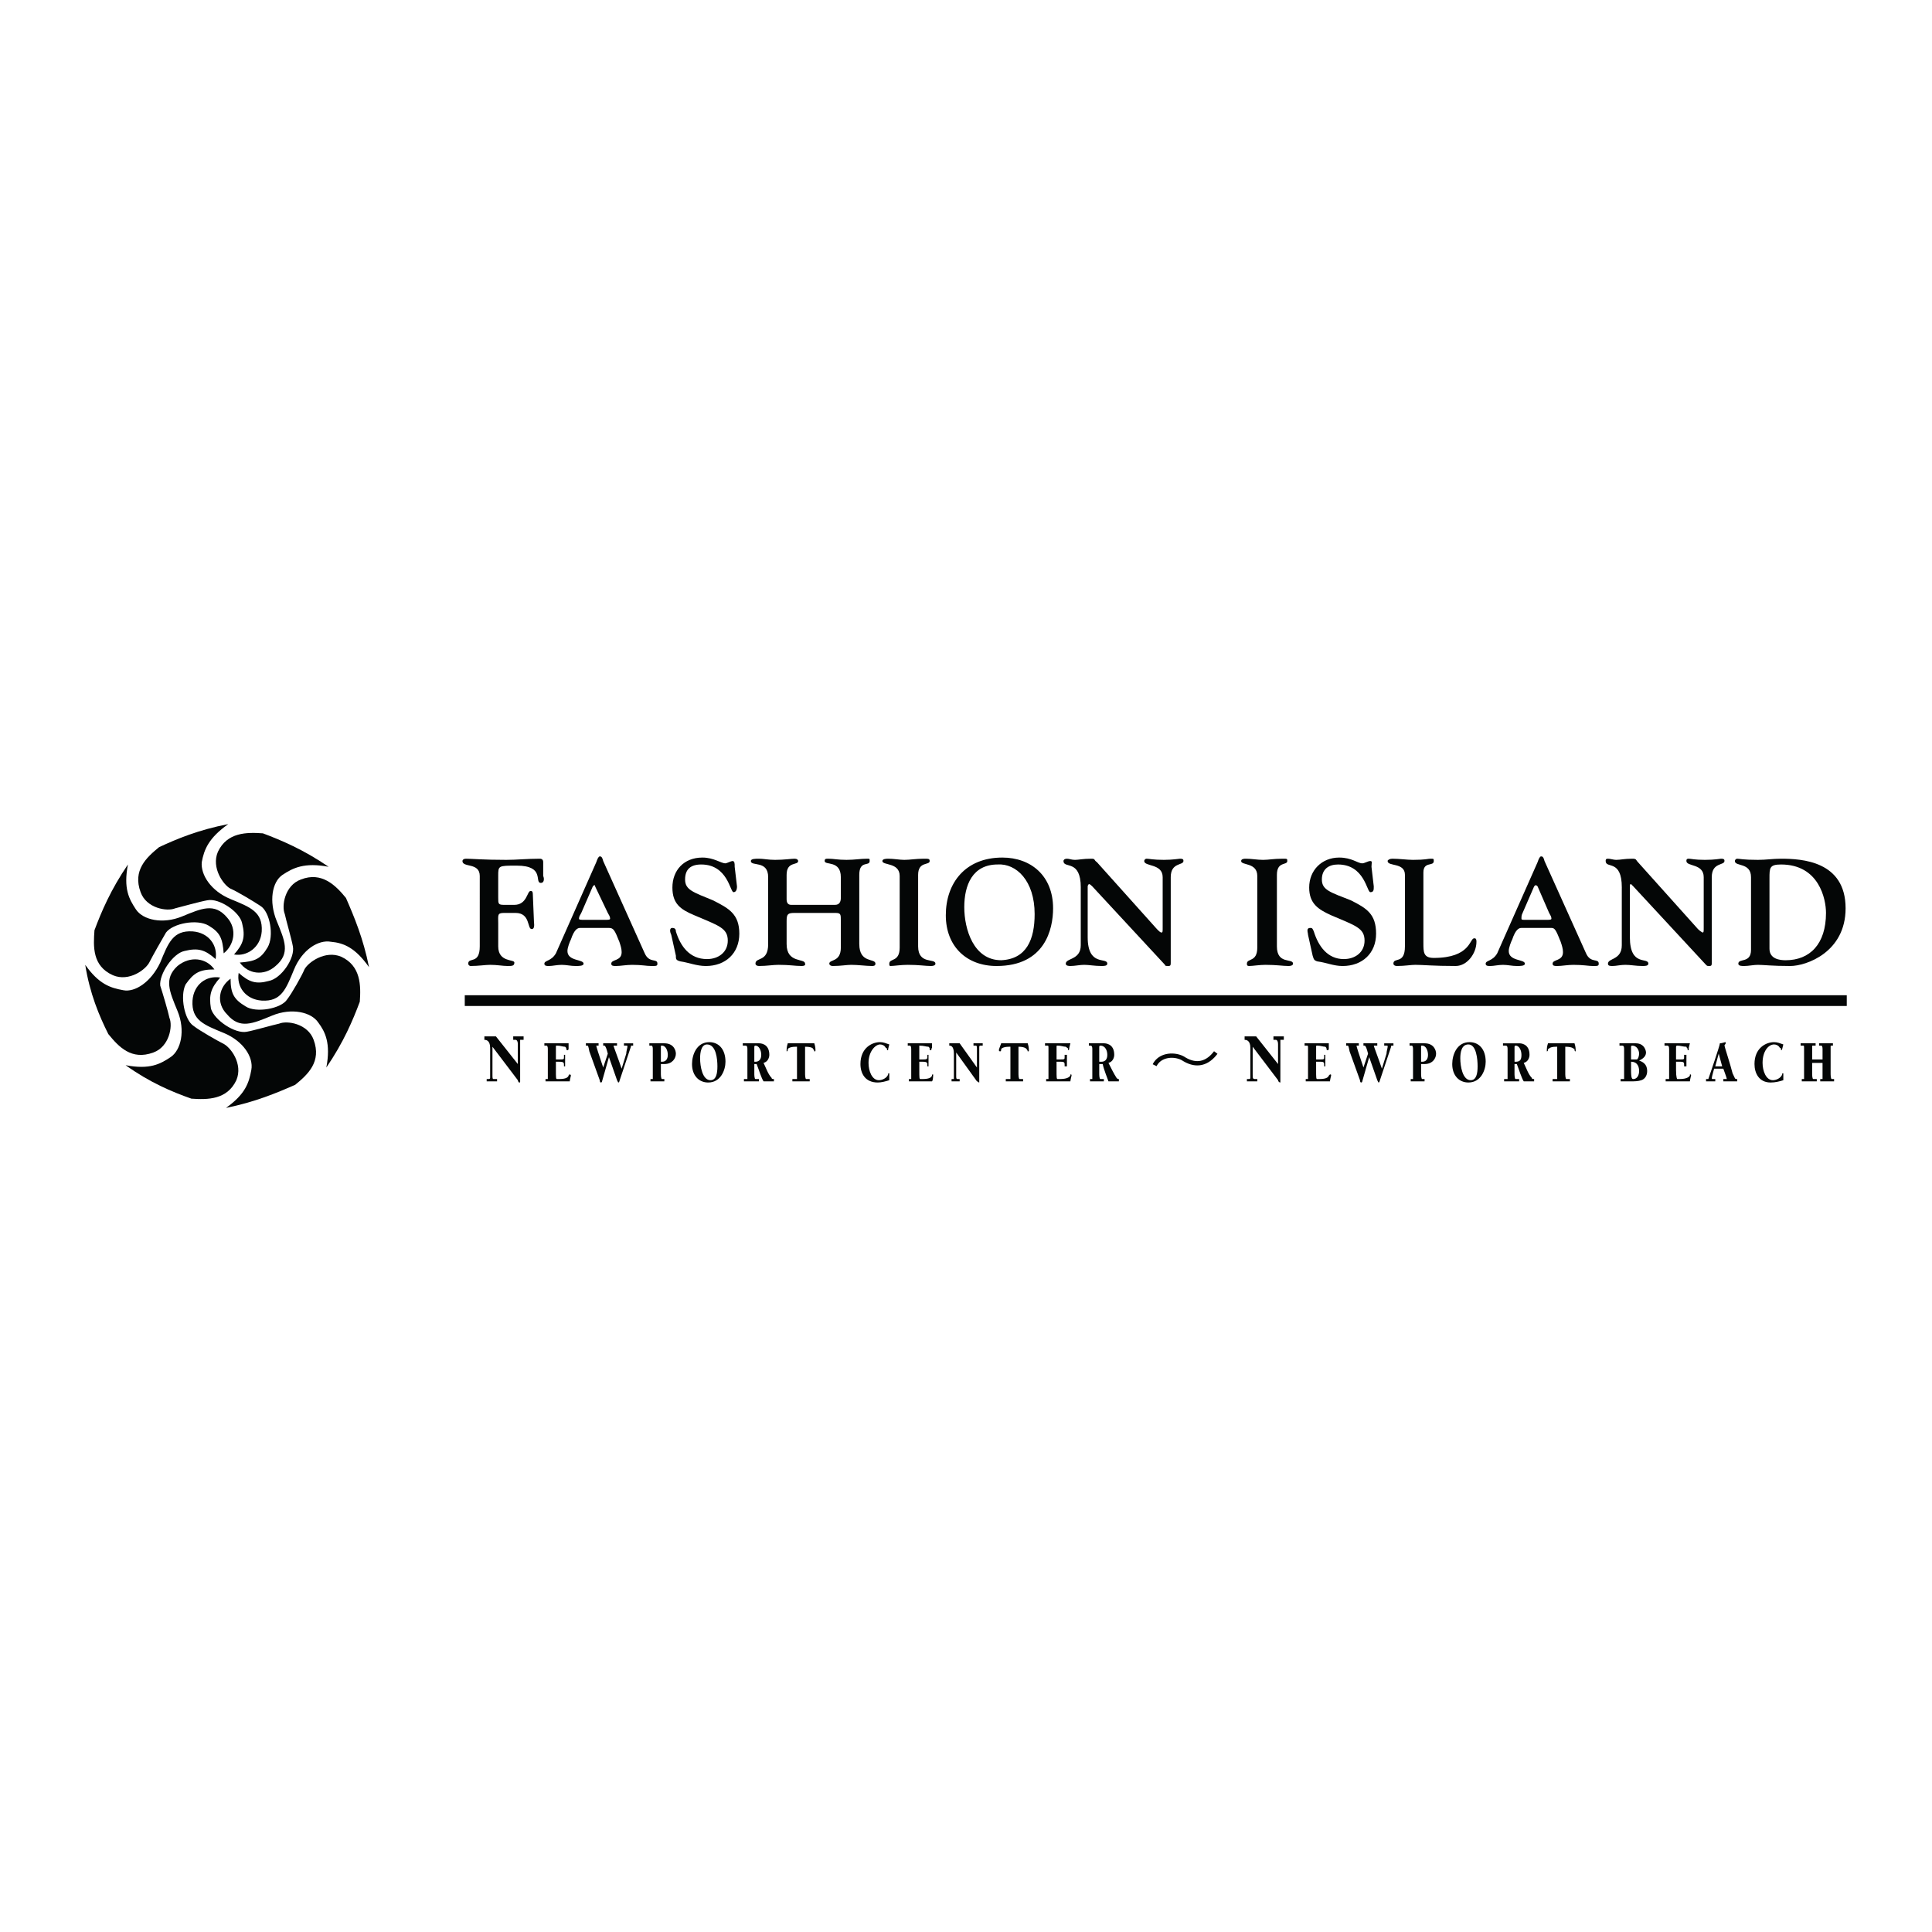 <?xml version="1.0" encoding="utf-8"?>
<!-- Generator: Adobe Illustrator 13.0.0, SVG Export Plug-In . SVG Version: 6.00 Build 14948)  -->
<!DOCTYPE svg PUBLIC "-//W3C//DTD SVG 1.0//EN" "http://www.w3.org/TR/2001/REC-SVG-20010904/DTD/svg10.dtd">
<svg version="1.0" id="Layer_1" xmlns="http://www.w3.org/2000/svg" xmlns:xlink="http://www.w3.org/1999/xlink" x="0px" y="0px"
	 width="192.756px" height="192.756px" viewBox="0 0 192.756 192.756" enable-background="new 0 0 192.756 192.756"
	 xml:space="preserve">
<g>
	<polygon fill-rule="evenodd" clip-rule="evenodd" fill="#FFFFFF" points="0,0 192.756,0 192.756,192.756 0,192.756 0,0 	"/>
	<path fill-rule="evenodd" clip-rule="evenodd" fill="#040606" d="M32.789,86.48c-2.532-1.727-4.719-2.647-6.56-3.338
		c-1.611-0.115-3.568-0.115-4.489,1.842c-0.69,1.611,0.576,3.337,1.266,3.683c0.575,0.23,2.302,1.266,2.993,1.727
		c0.92,0.575,1.381,2.992,0.69,4.144c-0.69,1.151-1.266,1.381-2.763,1.496c0.806,1.151,2.417,1.381,3.568,0.345
		c1.496-1.266,0.92-2.532,0.115-4.489s-0.46-3.913,0.576-4.604C29.221,86.595,30.372,86.02,32.789,86.48L32.789,86.48z"/>
	<path fill-rule="evenodd" clip-rule="evenodd" fill="#040606" d="M22.775,82.221c-2.992,0.576-5.179,1.496-6.905,2.302
		c-1.266,1.036-2.647,2.302-1.842,4.489c0.576,1.611,2.647,1.957,3.453,1.611c0.46-0.115,2.532-0.69,3.223-0.805
		c1.151-0.23,3.222,1.15,3.453,2.301c0.345,1.381,0.115,2.072-0.806,3.108c1.266,0.23,2.647-0.69,2.762-2.302
		c0.115-1.957-1.151-2.417-3.107-3.222c-1.957-0.806-2.993-2.417-2.877-3.683C20.359,84.753,20.819,83.603,22.775,82.221
		L22.775,82.221z"/>
	<path fill-rule="evenodd" clip-rule="evenodd" fill="#040606" d="M12.763,86.25c-1.727,2.532-2.647,4.719-3.338,6.561
		c-0.115,1.611-0.23,3.568,1.842,4.489c1.611,0.689,3.337-0.576,3.683-1.381c0.23-0.46,1.266-2.302,1.611-2.877
		c0.69-0.921,3.107-1.381,4.259-0.69c1.151,0.69,1.381,1.266,1.496,2.762c1.036-0.806,1.381-2.417,0.345-3.568
		c-1.266-1.496-2.532-0.921-4.489-0.115s-3.913,0.345-4.604-0.69C12.877,89.703,12.302,88.667,12.763,86.25L12.763,86.25z"/>
	<path fill-rule="evenodd" clip-rule="evenodd" fill="#040606" d="M8.504,96.263c0.46,2.878,1.381,5.063,2.302,6.905
		c1.036,1.266,2.302,2.648,4.489,1.842c1.611-0.576,1.957-2.646,1.611-3.453c-0.115-0.574-0.69-2.531-0.92-3.223
		c-0.115-1.15,1.266-3.222,2.417-3.452c1.381-0.345,2.072-0.115,3.108,0.806c0.23-1.381-0.69-2.647-2.302-2.763
		c-1.957-0.115-2.417,1.151-3.222,3.108c-0.921,1.956-2.532,2.993-3.683,2.762C11.036,98.564,9.885,98.219,8.504,96.263
		L8.504,96.263z"/>
	<path fill-rule="evenodd" clip-rule="evenodd" fill="#040606" d="M12.532,106.275c2.417,1.727,4.604,2.648,6.561,3.338
		c1.611,0.115,3.568,0.115,4.488-1.842c0.69-1.611-0.575-3.338-1.381-3.682c-0.46-0.23-2.302-1.268-2.877-1.727
		c-0.921-0.576-1.381-2.992-0.806-4.145c0.806-1.15,1.381-1.496,2.877-1.496c-0.806-1.151-2.417-1.381-3.683-0.345
		c-1.381,1.267-0.806,2.532,0,4.489c0.806,1.955,0.345,3.912-0.69,4.604C15.985,106.16,14.949,106.736,12.532,106.275
		L12.532,106.275z"/>
	<path fill-rule="evenodd" clip-rule="evenodd" fill="#040606" d="M22.545,110.535c2.877-0.576,5.064-1.496,6.906-2.303
		c1.266-1.035,2.647-2.303,1.841-4.488c-0.575-1.611-2.647-1.957-3.453-1.611c-0.576,0.115-2.532,0.689-3.223,0.805
		c-1.151,0.23-3.223-1.15-3.568-2.301c-0.23-1.381,0-2.072,0.921-3.107c-1.381-0.23-2.647,0.689-2.763,2.301
		c-0.115,1.957,1.151,2.418,3.108,3.223c1.956,0.807,2.992,2.418,2.762,3.684S24.502,109.152,22.545,110.535L22.545,110.535z"/>
	<path fill-rule="evenodd" clip-rule="evenodd" fill="#040606" d="M32.559,106.506c1.727-2.531,2.647-4.719,3.338-6.561
		c0.115-1.611,0.115-3.567-1.842-4.488c-1.611-0.69-3.337,0.576-3.683,1.266c-0.23,0.576-1.267,2.417-1.727,2.992
		c-0.576,0.922-3.107,1.381-4.144,0.691c-1.151-0.691-1.496-1.266-1.496-2.762c-1.151,0.805-1.496,2.416-0.345,3.566
		c1.266,1.496,2.532,0.922,4.488,0.115c1.957-0.805,3.914-0.344,4.604,0.691C32.443,102.938,33.019,104.09,32.559,106.506
		L32.559,106.506z"/>
	<path fill-rule="evenodd" clip-rule="evenodd" fill="#040606" d="M36.817,96.493c-0.575-2.877-1.496-5.064-2.302-6.906
		c-1.036-1.266-2.417-2.647-4.489-1.842c-1.611,0.576-1.957,2.647-1.611,3.453c0.115,0.575,0.69,2.532,0.806,3.223
		c0.23,1.151-1.151,3.223-2.417,3.452c-1.266,0.346-1.956,0.115-2.992-0.805c-0.23,1.381,0.69,2.646,2.302,2.762
		c1.957,0.115,2.417-1.15,3.223-3.107s2.417-2.993,3.683-2.762C34.285,94.076,35.436,94.537,36.817,96.493L36.817,96.493z"/>
	<polygon fill="#040606" points="46.37,99.295 184.252,99.295 184.252,100.367 46.37,100.367 46.37,99.295 	"/>
	<path fill="#040606" d="M115.004,106.18c0.045-0.09,0.097-0.174,0.151-0.252h0.001c0.336-0.469,0.849-0.719,1.385-0.795
		c0.525-0.072,1.079,0.021,1.508,0.234v0.002c0.092,0.045,0.176,0.096,0.252,0.148c0.002,0.002,0.003,0.002,0.004,0.002
		c0.002,0.002,0.003,0.002,0.005,0.004c0.571,0.33,1.072,0.402,1.504,0.307c0.524-0.115,0.964-0.484,1.311-0.949l0.343,0.258
		c-0.403,0.537-0.924,0.969-1.561,1.109c-0.536,0.119-1.146,0.033-1.825-0.361l-0.014-0.01l-0.004-0.002
		c-0.064-0.045-0.134-0.088-0.204-0.123h-0.002c-0.356-0.178-0.818-0.256-1.258-0.195c-0.428,0.061-0.835,0.256-1.095,0.621l0,0
		c-0.043,0.061-0.083,0.125-0.117,0.193L115.004,106.18L115.004,106.18z"/>
	<path fill-rule="evenodd" clip-rule="evenodd" fill="#040606" d="M49.708,89.587c0,0.576,0,0.69,0.576,0.69h1.036
		c1.266,0,1.266-1.381,1.611-1.381c0.115,0,0.23,0,0.23,0.345l0.115,2.763c0,0.115,0.115,0.69-0.23,0.69
		c-0.46,0-0.115-1.611-1.611-1.611h-1.151c-0.691,0-0.576,0.23-0.576,1.036v2.302c0,1.611,1.611,1.266,1.611,1.611
		s-0.23,0.345-0.69,0.345c-0.46,0-1.036-0.115-1.727-0.115c-0.46,0-1.151,0.115-1.957,0.115c-0.115,0-0.23-0.115-0.23-0.23
		c0-0.69,1.151,0.115,1.151-1.726V87.4c0-1.381-1.727-0.806-1.727-1.496c0-0.115,0.115-0.23,0.345-0.23
		c0.575,0,1.727,0.115,4.028,0.115c1.036,0,2.072-0.115,3.338-0.115c0.23,0,0.345,0.115,0.345,0.345V87.4
		c0.115,0.23,0.115,0.69-0.23,0.69c-0.69,0,0.46-1.726-2.417-1.726c-1.841,0-1.841,0-1.841,1.036V89.587L49.708,89.587z"/>
	<path fill-rule="evenodd" clip-rule="evenodd" fill="#040606" d="M58.34,91.774c-0.346,0-0.576,0-0.576-0.115
		c0-0.23,0.115-0.345,0.23-0.576l1.151-2.647c0.115-0.115,0.115-0.115,0.115-0.115c0.115,0,0.115,0,0.115,0.115l1.266,2.647
		c0.115,0.23,0.23,0.345,0.23,0.576c0,0.115-0.23,0.115-0.576,0.115H58.34L58.34,91.774z M60.756,92.58
		c0.46,0,0.576,0.23,1.036,1.381c0.115,0.345,0.23,0.69,0.23,1.036c0,0.921-1.036,0.691-1.036,1.151c0,0.23,0.23,0.23,0.46,0.23
		c0.461,0,1.036-0.115,1.612-0.115c1.036,0,1.381,0.115,1.957,0.115c0.46,0,0.575,0,0.575-0.23c0-0.575-0.806,0-1.266-1.036
		l-4.143-9.208c-0.115-0.46-0.23-0.46-0.345-0.46c-0.115,0-0.23,0.23-0.345,0.576l-4.028,9.092c-0.46,0.806-1.151,0.69-1.151,1.036
		c0,0.23,0.23,0.23,0.46,0.23c0.345,0,0.806-0.115,1.266-0.115s0.921,0.115,1.381,0.115c0.345,0,0.806,0,0.806-0.23
		c0-0.46-1.611-0.23-1.611-1.266c0-0.345,0.23-0.921,0.345-1.151c0.345-1.036,0.69-1.151,0.921-1.151H60.756L60.756,92.58z"/>
	<path fill-rule="evenodd" clip-rule="evenodd" fill="#040606" d="M66.972,93.27c-0.115-0.23-0.23-0.69,0.115-0.69
		c0.23,0,0.345,0.115,0.345,0.345c0.46,1.497,1.381,2.763,3.107,2.763c1.151,0,2.072-0.691,2.072-1.842
		c0-1.266-0.921-1.496-3.338-2.532c-1.381-0.576-2.187-1.151-2.187-2.763c0-1.726,1.151-2.992,2.992-2.992
		c1.151,0,1.842,0.576,2.302,0.576c0.115,0,0.576-0.23,0.69-0.23c0.23,0,0.23,0.23,0.23,0.576l0.23,1.957
		c0,0.345-0.115,0.575-0.345,0.575c-0.345,0-0.575-2.762-3.223-2.762c-1.036,0-1.611,0.46-1.611,1.496
		c0,1.036,0.806,1.266,2.763,2.072c1.611,0.805,2.647,1.381,2.647,3.337s-1.381,3.223-3.338,3.223c-0.921,0-1.726-0.345-2.532-0.46
		c-0.46-0.115-0.46-0.23-0.46-0.575L66.972,93.27L66.972,93.27z"/>
	<path fill-rule="evenodd" clip-rule="evenodd" fill="#040606" d="M85.732,94.191c0,1.956,1.611,1.381,1.611,1.956
		c0,0.23-0.23,0.23-0.345,0.23c-0.576,0-1.381-0.115-2.072-0.115c-0.46,0-1.036,0.115-1.842,0.115c-0.23,0-0.345-0.115-0.345-0.23
		c0-0.46,1.151-0.115,1.151-1.611v-2.647c0-0.69,0-0.806-0.575-0.806h-4.028c-0.69,0-0.806,0.115-0.806,0.806v2.302
		c0,1.956,1.842,1.381,1.842,1.956c0,0,0.115,0.23-0.346,0.23c-0.69,0-1.151-0.115-2.302-0.115c-0.576,0-1.151,0.115-1.957,0.115
		c-0.23,0-0.346-0.115-0.346-0.23c0-0.69,1.267-0.115,1.267-1.956v-6.676c0-1.726-1.727-1.036-1.727-1.611
		c0-0.23,0.46-0.23,0.806-0.23c0.46,0,0.921,0.115,1.611,0.115c0.921,0,1.611-0.115,1.957-0.115c0.23,0,0.345,0.115,0.345,0.23
		c0,0.46-1.151,0-1.151,1.381v2.417c0,0.345,0.115,0.575,0.46,0.575h4.374c0.46,0,0.575-0.345,0.575-0.69v-2.072
		c0-1.726-1.611-1.151-1.611-1.611c0-0.23,0.115-0.23,0.345-0.23c0.575,0,0.92,0.115,1.841,0.115c0.806,0,1.381-0.115,2.072-0.115
		c0.23,0,0.23,0,0.23,0.23c0,0.576-1.036-0.115-1.036,1.381V94.191L85.732,94.191z"/>
	<path fill-rule="evenodd" clip-rule="evenodd" fill="#040606" d="M91.602,94.421c0,1.841,1.727,1.151,1.727,1.726
		c0,0.115-0.115,0.23-0.46,0.23c-0.576,0-1.151-0.115-2.302-0.115c-0.69,0-1.381,0.115-1.727,0.115c-0.115,0-0.115-0.115-0.115-0.23
		c0-0.575,1.036-0.115,1.036-1.611V87.4c0-1.381-1.727-1.036-1.727-1.496c0-0.23,0.46-0.23,0.575-0.23
		c0.576,0,1.151,0.115,1.612,0.115c0.575,0,1.151-0.115,1.957-0.115c0.46,0,0.575,0,0.575,0.23c0,0.46-1.151,0-1.151,1.381V94.421
		L91.602,94.421z"/>
	<path fill-rule="evenodd" clip-rule="evenodd" fill="#040606" d="M96.206,90.508c0-2.187,0.806-4.259,3.337-4.259
		c1.842-0.115,3.683,1.611,3.683,4.949c0,2.532-0.806,4.489-3.337,4.604C97.126,95.802,96.206,92.695,96.206,90.508L96.206,90.508z
		 M94.364,91.314c0,3.107,2.071,5.064,5.063,5.064c4.834,0,5.64-3.683,5.64-5.755c0-3.223-2.187-5.064-5.063-5.064
		C96.32,85.559,94.364,88.091,94.364,91.314L94.364,91.314z"/>
	<path fill-rule="evenodd" clip-rule="evenodd" fill="#040606" d="M107.83,88.551c0-2.877-1.727-1.841-1.727-2.647
		c0-0.115,0.115-0.23,0.345-0.23c0.23,0,0.461,0.115,0.806,0.115c0.346,0,0.807-0.115,1.612-0.115c0.46,0,0.229,0.115,0.575,0.345
		l5.984,6.675c0.23,0.23,0.346,0.345,0.461,0.345c0.114,0,0.114-0.115,0.114-0.46v-5.064c0-1.381-1.841-1.036-1.841-1.611
		c0-0.115,0.115-0.23,0.23-0.23c0.229,0,0.69,0.115,1.726,0.115c0.921,0,1.497-0.115,1.611-0.115c0.346,0,0.346,0.115,0.346,0.23
		c0,0.46-1.267,0.115-1.267,1.611v8.517c0,0.23,0,0.345-0.229,0.345c-0.23,0-0.346,0-0.346-0.115l-7.251-7.826
		c-0.114-0.115-0.229-0.23-0.345-0.23c0,0-0.115,0.115-0.115,0.23V93.5c0,2.993,1.956,1.957,1.956,2.647
		c0,0.23-0.345,0.23-0.575,0.23c-0.69,0-1.266-0.115-1.727-0.115c-0.46,0-0.921,0.115-1.381,0.115c-0.115,0-0.46,0-0.46-0.23
		c0-0.575,1.496-0.345,1.496-1.841V88.551L107.83,88.551z"/>
	<path fill-rule="evenodd" clip-rule="evenodd" fill="#040606" d="M127.396,94.421c0,1.841,1.611,1.151,1.611,1.726
		c0,0.115-0.115,0.23-0.46,0.23c-0.575,0-1.151-0.115-2.302-0.115c-0.576,0-1.267,0.115-1.611,0.115c-0.23,0-0.23-0.115-0.23-0.23
		c0-0.575,1.036-0.115,1.036-1.611V87.4c0-1.381-1.611-1.036-1.611-1.496c0-0.23,0.345-0.23,0.46-0.23
		c0.575,0,1.151,0.115,1.727,0.115s1.036-0.115,1.957-0.115c0.46,0,0.46,0,0.46,0.23c0,0.46-1.036,0-1.036,1.381V94.421
		L127.396,94.421z"/>
	<path fill-rule="evenodd" clip-rule="evenodd" fill="#040606" d="M130.503,93.27c0-0.23-0.229-0.69,0.23-0.69
		c0.23,0,0.23,0.115,0.345,0.345c0.461,1.497,1.382,2.763,2.993,2.763c1.15,0,2.071-0.691,2.071-1.842
		c0-1.266-0.921-1.496-3.337-2.532c-1.267-0.576-2.188-1.151-2.188-2.763c0-1.726,1.267-2.992,2.992-2.992
		c1.267,0,1.842,0.576,2.303,0.576c0.229,0,0.575-0.23,0.806-0.23c0.229,0,0.115,0.23,0.115,0.576l0.229,1.957
		c0,0.345,0,0.575-0.345,0.575c-0.346,0-0.576-2.762-3.223-2.762c-0.921,0-1.611,0.46-1.611,1.496c0,1.036,0.806,1.266,2.877,2.072
		c1.611,0.805,2.532,1.381,2.532,3.337s-1.381,3.223-3.338,3.223c-0.921,0-1.611-0.345-2.532-0.46
		c-0.346-0.115-0.346-0.23-0.46-0.575L130.503,93.27L130.503,93.27z"/>
	<path fill-rule="evenodd" clip-rule="evenodd" fill="#040606" d="M142.013,94.076c0,0.92,0,1.496,1.036,1.496
		c3.683,0,3.567-1.957,4.028-1.957c0.114,0,0.229,0,0.229,0.345c0,1.151-0.92,2.417-2.071,2.417c-2.302,0-3.223-0.115-4.028-0.115
		c-0.46,0-1.036,0.115-1.842,0.115c-0.23,0-0.345-0.115-0.345-0.23c0-0.69,1.15,0.115,1.15-1.726v-7.136
		c0-1.266-1.727-0.806-1.727-1.381c0-0.115,0.23-0.23,0.461-0.23c0.69,0,1.496,0.115,2.071,0.115c1.267,0,1.496-0.115,1.727-0.115
		c0.346,0,0.346,0,0.346,0.23c0,0.576-1.036,0-1.036,1.151V94.076L142.013,94.076z"/>
	<path fill-rule="evenodd" clip-rule="evenodd" fill="#040606" d="M152.256,91.774c-0.345,0-0.46,0-0.46-0.115
		c0-0.23,0-0.345,0.115-0.576l1.15-2.647c0.115-0.115,0.115-0.115,0.115-0.115c0.115,0,0.115,0,0.23,0.115l1.15,2.647
		c0.115,0.23,0.23,0.345,0.23,0.576c0,0.115-0.23,0.115-0.575,0.115H152.256L152.256,91.774z M154.788,92.58
		c0.346,0,0.46,0.23,0.921,1.381c0.115,0.345,0.23,0.69,0.23,1.036c0,0.921-1.036,0.691-1.036,1.151c0,0.23,0.23,0.23,0.46,0.23
		c0.461,0,1.036-0.115,1.611-0.115c1.036,0,1.496,0.115,1.957,0.115c0.46,0,0.575,0,0.575-0.23c0-0.575-0.806,0-1.266-1.036
		l-4.144-9.208c-0.115-0.46-0.23-0.46-0.346-0.46s-0.23,0.23-0.345,0.576l-4.028,9.092c-0.461,0.806-1.151,0.69-1.151,1.036
		c0,0.23,0.23,0.23,0.461,0.23c0.345,0,0.805-0.115,1.266-0.115c0.46,0,0.921,0.115,1.381,0.115c0.346,0,0.806,0,0.806-0.23
		c0-0.46-1.611-0.23-1.611-1.266c0-0.345,0.23-0.921,0.346-1.151c0.345-1.036,0.69-1.151,0.921-1.151H154.788L154.788,92.58z"/>
	<path fill-rule="evenodd" clip-rule="evenodd" fill="#040606" d="M161.809,88.551c0-2.877-1.611-1.841-1.611-2.647
		c0-0.115,0-0.23,0.23-0.23s0.575,0.115,0.806,0.115c0.46,0,0.806-0.115,1.611-0.115c0.46,0,0.345,0.115,0.575,0.345l5.985,6.675
		c0.229,0.23,0.46,0.345,0.46,0.345c0.115,0,0.115-0.115,0.115-0.46v-5.064c0-1.381-1.727-1.036-1.727-1.611
		c0-0.115,0-0.23,0.23-0.23s0.575,0.115,1.611,0.115c1.035,0,1.496-0.115,1.611-0.115c0.345,0,0.345,0.115,0.345,0.23
		c0,0.46-1.266,0.115-1.266,1.611v8.517c0,0.23,0,0.345-0.23,0.345c-0.229,0-0.229,0-0.345-0.115l-7.251-7.826
		c-0.115-0.115-0.23-0.23-0.23-0.23c-0.115,0-0.115,0.115-0.115,0.23V93.5c0,2.993,1.842,1.957,1.842,2.647
		c0,0.23-0.346,0.23-0.575,0.23c-0.691,0-1.151-0.115-1.727-0.115c-0.461,0-0.921,0.115-1.267,0.115c-0.229,0-0.46,0-0.46-0.23
		c0-0.575,1.381-0.345,1.381-1.841V88.551L161.809,88.551z"/>
	<path fill-rule="evenodd" clip-rule="evenodd" fill="#040606" d="M176.541,87.631c0-1.036,0-1.381,1.15-1.381
		c3.798,0,4.489,3.453,4.489,4.834c0,3.108-1.611,4.719-4.028,4.719c-0.575,0-1.611-0.115-1.611-1.151V87.631L176.541,87.631z
		 M174.699,94.767c0,1.381-1.266,0.806-1.266,1.381c0,0.23,0.345,0.23,0.575,0.23c0.46,0,0.921-0.115,1.381-0.115
		c0.575,0,1.381,0.115,3.223,0.115c1.611,0,5.524-1.381,5.524-5.755c0-4.719-4.373-4.949-6.445-4.949
		c-0.806,0-1.496,0.115-2.302,0.115c-1.496,0-1.841-0.115-2.071-0.115c-0.115,0-0.23,0.115-0.23,0.23
		c0,0.576,1.611,0.115,1.611,1.611V94.767L174.699,94.767z"/>
	<path fill-rule="evenodd" clip-rule="evenodd" fill="#040606" d="M51.664,106.16v-1.955c0-0.346-0.115-0.461-0.23-0.461h-0.23
		v-0.346h1.036v0.346h-0.23h-0.115v4.143c0,0.115,0,0.115-0.115,0.115c0,0-0.115-0.115-0.115-0.23l-2.532-3.338v2.764
		c0,0.344,0,0.459,0.115,0.459h0.345v0.23h-1.036v-0.23h0.115c0.115,0,0.23,0,0.23-0.115v-2.992c0-0.805-0.46-0.805-0.575-0.805
		v-0.346h1.151L51.664,106.16L51.664,106.16z"/>
	<path fill-rule="evenodd" clip-rule="evenodd" fill="#040606" d="M54.657,104.664c0-0.344-0.115-0.344-0.115-0.344h-0.23v-0.23
		h2.417v0.459c0,0.115,0,0.23-0.115,0.23c0,0-0.115,0-0.115-0.115s0-0.115-0.115-0.23c-0.23,0-0.46-0.113-0.806-0.113
		c-0.115,0-0.115,0-0.115,0.113v1.268h0.23c0.575,0,0.575,0,0.575-0.23v-0.23h0.115v1.15h-0.115v-0.115c0-0.23,0-0.346-0.46-0.346
		h-0.345v0.807c0,0.805,0,0.92,0.115,0.92c0.46,0,1.036,0,1.151-0.344c0-0.115,0.115-0.115,0.115-0.115s0.115,0,0.115,0.115
		c0,0-0.115,0.459-0.115,0.574h-2.417v-0.23c0.23,0,0.23,0,0.23,0V104.664L54.657,104.664z"/>
	<path fill-rule="evenodd" clip-rule="evenodd" fill="#040606" d="M63.173,104.32h-0.115c-0.115,0-0.115,0-0.115,0.113l-1.151,3.453
		c0,0,0,0.115-0.115,0.115l-0.115-0.23l-0.806-2.301l-0.69,2.416c0,0,0,0.115-0.115,0.115c-0.115,0-0.115-0.23-0.115-0.23
		l-1.036-2.877c-0.115-0.574-0.115-0.574-0.23-0.574h-0.115v-0.23h1.266v0.23h-0.23l0,0c0,0.113,0.23,0.805,0.69,2.186l0.46-1.381
		c-0.115-0.461-0.23-0.805-0.346-0.805h-0.115v-0.23h1.381v0.23h-0.23c-0.115,0-0.115,0-0.115,0c0,0.113,0.46,1.266,0.806,2.301
		l0.46-1.496c0-0.23,0.115-0.576,0.115-0.691c0-0.113,0-0.113-0.115-0.113h-0.23v-0.23h0.92V104.32L63.173,104.32z"/>
	<path fill-rule="evenodd" clip-rule="evenodd" fill="#040606" d="M65.936,104.434c0-0.113,0-0.113,0.115-0.113
		c0.346,0,0.576,0.459,0.576,0.92s-0.23,0.689-0.576,0.689h-0.115V104.434L65.936,104.434z M66.281,107.656h-0.23
		c-0.115,0-0.115-0.459-0.115-0.574v-0.922c0.115,0,0.23,0,0.345,0c0.806,0,1.151-0.574,1.151-1.035c0-0.346-0.23-1.035-1.151-1.035
		h-1.496v0.23h0.23c0,0,0.115,0,0.115,0.344v2.992c0,0,0,0-0.23,0v0.23h1.381V107.656L66.281,107.656z"/>
	<path fill-rule="evenodd" clip-rule="evenodd" fill="#040606" d="M69.849,105.586c0-0.576,0.115-1.381,0.691-1.381
		c0.921,0,1.036,1.496,1.036,2.186c0,0.691-0.115,1.381-0.69,1.381C70.079,107.771,69.849,106.391,69.849,105.586L69.849,105.586z
		 M70.654,108.002c1.267,0,1.727-1.266,1.727-2.072c0-1.266-0.69-1.955-1.611-1.955c-1.266,0-1.727,1.266-1.727,2.186
		C69.043,107.312,69.734,108.002,70.654,108.002L70.654,108.002z"/>
	<path fill-rule="evenodd" clip-rule="evenodd" fill="#040606" d="M75.258,107.082c0,0.115,0,0.574,0.115,0.574h0.346v0.23h-1.496
		v-0.23c0.23,0,0.345,0,0.345,0v-2.992c0-0.344-0.115-0.344-0.23-0.344h-0.23v-0.23h1.611c0.115,0,1.036,0,1.036,1.15
		c0,0.23-0.115,0.689-0.576,0.805c0.23,0.461,0.46,1.152,0.806,1.496c0,0.115,0.115,0.115,0.23,0.115v0.23h-0.69
		c-0.23,0-0.23,0-0.345,0c-0.23-0.346-0.46-1.15-0.691-1.727h-0.23V107.082L75.258,107.082z M75.258,105.93h0.115
		c0.346,0,0.576-0.229,0.576-0.689s-0.23-0.92-0.576-0.92c0,0-0.115,0-0.115,0.113V105.93L75.258,105.93z"/>
	<path fill-rule="evenodd" clip-rule="evenodd" fill="#040606" d="M80.783,107.887h-1.727v-0.23c0.46,0,0.46,0,0.46,0v-3.223h-0.115
		c-0.69,0-0.805,0.23-0.805,0.23c0,0.115,0,0.23-0.115,0.23c0,0,0,0,0-0.115s0-0.346,0.115-0.689h2.647
		c0.115,0.344,0.115,0.574,0.115,0.689s0,0.115-0.115,0.115c0,0,0-0.115-0.115-0.23c0,0,0-0.23-0.805-0.23l0,0v2.648
		c0,0.115,0,0.574,0.115,0.574h0.346V107.887L80.783,107.887z"/>
	<path fill-rule="evenodd" clip-rule="evenodd" fill="#040606" d="M88.609,104.664v0.115c-0.115,0-0.115,0-0.115-0.115
		c0,0,0-0.115-0.115-0.115c-0.115-0.229-0.345-0.344-0.575-0.344c-0.46,0-1.151,0.689-1.151,1.84c0,0.807,0.345,1.727,1.036,1.727
		c0.345,0,0.806-0.23,0.92-0.574c0-0.115,0-0.115,0.115-0.115l0,0c0,0.115,0,0.344,0,0.689c-0.345,0.115-0.806,0.23-1.151,0.23
		c-1.266,0-1.726-0.92-1.726-1.842c0-1.611,1.151-2.186,1.957-2.186c0.345,0,0.575,0.115,0.92,0.23L88.609,104.664L88.609,104.664z"
		/>
	<path fill-rule="evenodd" clip-rule="evenodd" fill="#040606" d="M90.911,104.664c0-0.344-0.115-0.344-0.115-0.344h-0.23v-0.23
		h2.417v0.459c-0.115,0.115,0,0.23-0.115,0.23s-0.115,0-0.115-0.115s0-0.115-0.115-0.23c-0.23,0-0.46-0.113-0.92-0.113
		c0,0,0,0,0,0.113v1.268h0.23c0.46,0,0.576,0,0.576-0.23v-0.23h0.115v1.15h-0.115v-0.115c0-0.23,0-0.346-0.46-0.346h-0.345v0.807
		c0,0.805,0,0.92,0.115,0.92c0.46,0,1.036,0,1.151-0.344c0-0.115,0-0.115,0.115-0.115c0,0,0,0,0,0.115c0,0,0,0.459-0.115,0.574
		h-2.302v-0.23c0.23,0,0.23,0,0.23,0V104.664L90.911,104.664z"/>
	<path fill-rule="evenodd" clip-rule="evenodd" fill="#040606" d="M95.745,104.09h-1.036v0.23c0.115,0,0.46,0,0.46,0.805v2.531
		h-0.115h-0.115v0.23h0.806v-0.23h-0.23c-0.115,0-0.115-0.115-0.115-0.344v-2.303l2.071,2.877c0.115,0,0.115,0.115,0.23,0.115
		c0,0,0,0,0-0.115v-3.453c0-0.113,0.115-0.113,0.115-0.113h0.23v-0.23h-0.921v0.23h0.23c0.115,0,0.115,0.113,0.115,0.459v1.727
		L95.745,104.09L95.745,104.09z"/>
	<path fill-rule="evenodd" clip-rule="evenodd" fill="#040606" d="M102.075,107.887h-1.727v-0.23c0.461,0,0.461,0,0.461,0v-3.223
		h-0.115c-0.69,0-0.806,0.23-0.806,0.23c0,0.115,0,0.23-0.115,0.23c0,0-0.115,0-0.115-0.115s0.115-0.346,0.23-0.689h2.646
		c0.115,0.344,0.115,0.574,0.115,0.689s0,0.115-0.115,0.115c0,0,0-0.115-0.115-0.23c0,0-0.114-0.23-0.806-0.23l0,0v2.648
		c0,0.115,0,0.574,0.115,0.574h0.346V107.887L102.075,107.887z"/>
	<path fill-rule="evenodd" clip-rule="evenodd" fill="#040606" d="M104.607,104.664c0-0.344,0-0.344-0.115-0.344h-0.23v-0.23h2.532
		l-0.115,0.459c0,0.115,0,0.23-0.115,0.23c0,0,0,0,0-0.115s-0.115-0.115-0.229-0.23c-0.23,0-0.461-0.113-0.806-0.113
		c-0.115,0-0.115,0-0.115,0.113v1.268h0.229c0.576,0,0.576,0,0.576-0.23v-0.23h0.229v1.15h-0.229v-0.115c0-0.23,0-0.346-0.346-0.346
		h-0.46v0.807c0,0.805,0,0.92,0.115,0.92c0.46,0,1.035,0,1.266-0.344c0-0.115,0-0.115,0-0.115c0.115,0,0.115,0,0.115,0.115
		c0,0-0.115,0.459-0.115,0.574h-2.417v-0.23c0.23,0,0.23,0,0.23,0V104.664L104.607,104.664z"/>
	<path fill-rule="evenodd" clip-rule="evenodd" fill="#040606" d="M109.671,107.082c0,0.115,0,0.574,0.115,0.574h0.346v0.23h-1.381
		v-0.23c0.115,0,0.229,0,0.229,0v-2.992c0-0.344-0.114-0.344-0.229-0.344h-0.115v-0.23h1.496c0.115,0,1.036,0,1.036,1.15
		c0,0.23-0.115,0.689-0.576,0.805c0.23,0.461,0.576,1.152,0.806,1.496c0.115,0.115,0.115,0.115,0.23,0.115v0.23h-0.69
		c-0.23,0-0.23,0-0.346,0c-0.115-0.346-0.46-1.15-0.575-1.727h-0.346V107.082L109.671,107.082z M109.671,105.93h0.23
		c0.346,0,0.575-0.229,0.575-0.689s-0.229-0.92-0.69-0.92c0,0-0.115,0-0.115,0.113V105.93L109.671,105.93z"/>
	<path fill-rule="evenodd" clip-rule="evenodd" fill="#040606" d="M127.511,106.16v-1.955c0-0.346-0.115-0.461-0.229-0.461h-0.23
		v-0.346h1.035v0.346h-0.229h-0.115v4.143c0,0.115,0,0.115,0,0.115c-0.115,0-0.23-0.115-0.23-0.23l-2.532-3.338v2.764
		c0,0.344,0,0.459,0.23,0.459h0.23v0.23h-1.036v-0.23h0.23c0,0,0.115,0,0.115-0.115v-2.992c0-0.805-0.461-0.805-0.576-0.805v-0.346
		h1.151L127.511,106.16L127.511,106.16z"/>
	<path fill-rule="evenodd" clip-rule="evenodd" fill="#040606" d="M130.503,104.664c0-0.344,0-0.344-0.115-0.344h-0.229v-0.23h2.417
		v0.459c0,0.115,0,0.23-0.115,0.23c0,0-0.115,0-0.115-0.115s0-0.115-0.115-0.23c-0.229,0-0.46-0.113-0.806-0.113
		c-0.115,0-0.115,0-0.115,0.113v1.268h0.23c0.575,0,0.575,0,0.575-0.23v-0.23h0.115v1.15h-0.115v-0.115c0-0.23,0-0.346-0.345-0.346
		h-0.461v0.807c0,0.805,0,0.92,0.115,0.92c0.461,0,1.036,0,1.151-0.344c0.115-0.115,0.115-0.115,0.115-0.115
		c0.115,0,0.115,0,0.115,0.115c0,0-0.115,0.459-0.115,0.574h-2.417v-0.23c0.229,0,0.229,0,0.229,0V104.664L130.503,104.664z"/>
	<path fill-rule="evenodd" clip-rule="evenodd" fill="#040606" d="M139.021,104.32h-0.115c-0.115,0-0.115,0-0.115,0.113
		l-1.151,3.453c0,0,0,0.115-0.114,0.115l-0.115-0.23l-0.806-2.301l-0.69,2.416c0,0,0,0.115-0.115,0.115s-0.115-0.23-0.115-0.23
		l-1.036-2.877c-0.115-0.574-0.115-0.574-0.23-0.574h-0.114v-0.23h1.266v0.23h-0.115c-0.115,0-0.115,0-0.115,0
		c0,0.113,0.23,0.805,0.691,2.186l0.46-1.381c-0.115-0.461-0.23-0.805-0.346-0.805h-0.114v-0.23h1.381v0.23h-0.23h-0.115
		c0,0.113,0.461,1.266,0.806,2.301l0.461-1.496c0-0.23,0.114-0.576,0.114-0.691c0-0.113,0-0.113-0.114-0.113h-0.23v-0.23h0.921
		V104.32L139.021,104.32z"/>
	<path fill-rule="evenodd" clip-rule="evenodd" fill="#040606" d="M142.128,107.656h-0.23c-0.115,0-0.115-0.459-0.115-0.574v-0.922
		c0.115,0,0.23,0,0.346,0c0.806,0,1.15-0.574,1.15-1.035c0-0.346-0.229-1.035-1.15-1.035h-1.496v0.23h0.23c0,0,0.114,0,0.114,0.344
		v2.992c0,0,0,0-0.229,0v0.23h1.381V107.656L142.128,107.656z M141.782,104.434c0-0.113,0-0.113,0.115-0.113
		c0.346,0,0.575,0.459,0.575,0.92s-0.229,0.689-0.575,0.689h-0.115V104.434L141.782,104.434z"/>
	<path fill-rule="evenodd" clip-rule="evenodd" fill="#040606" d="M144.89,106.16c0-0.92,0.461-2.186,1.727-2.186
		c0.921,0,1.611,0.689,1.611,1.955c0,0.807-0.46,2.072-1.727,2.072C145.581,108.002,144.89,107.312,144.89,106.16L144.89,106.16z
		 M146.731,107.771c0.575,0,0.69-0.689,0.69-1.381c0-0.689-0.115-2.186-0.921-2.186c-0.69,0-0.806,0.805-0.806,1.381
		C145.695,106.391,145.926,107.771,146.731,107.771L146.731,107.771z"/>
	<path fill-rule="evenodd" clip-rule="evenodd" fill="#040606" d="M151.105,104.434c0-0.113,0.114-0.113,0.114-0.113
		c0.346,0,0.576,0.459,0.576,0.92s-0.115,0.689-0.576,0.689h-0.114V104.434L151.105,104.434z M151.105,106.16h0.229
		c0.23,0.576,0.461,1.381,0.69,1.727c0.115,0,0.115,0,0.346,0h0.69v-0.23c-0.115,0-0.23,0-0.23-0.115
		c-0.345-0.344-0.575-1.035-0.806-1.496c0.461-0.115,0.576-0.574,0.576-0.805c0-1.15-0.921-1.15-1.036-1.15h-1.611v0.23h0.23
		c0.115,0,0.229,0,0.229,0.344v2.992c0,0-0.114,0-0.345,0v0.23h1.496v-0.23h-0.346c-0.114,0-0.114-0.459-0.114-0.574V106.16
		L151.105,106.16z"/>
	<path fill-rule="evenodd" clip-rule="evenodd" fill="#040606" d="M156.63,107.887h-1.727v-0.23c0.46,0,0.46,0,0.46,0v-3.223h-0.115
		c-0.69,0-0.69,0.23-0.805,0.23c0,0.115,0,0.23-0.115,0.23c0,0,0,0,0-0.115s0-0.346,0.115-0.689h2.646
		c0.115,0.344,0.115,0.574,0.115,0.689s0,0.115,0,0.115c-0.115,0-0.115-0.115-0.115-0.23c-0.115,0-0.115-0.23-0.921-0.23l0,0v2.648
		c0,0.115,0,0.574,0.115,0.574h0.346V107.887L156.63,107.887z"/>
	<path fill-rule="evenodd" clip-rule="evenodd" fill="#040606" d="M162.729,104.434c0-0.113,0.115-0.113,0.115-0.113
		c0.46,0,0.69,0.459,0.69,0.805c0,0.23-0.115,0.576-0.23,0.576c-0.23,0-0.345,0-0.575,0V104.434L162.729,104.434z M162.729,105.93
		c0.69,0,0.806,0.576,0.806,0.922c0,0.461-0.23,0.805-0.575,0.805c-0.115,0-0.23,0-0.23-0.92V105.93L162.729,105.93z
		 M161.578,104.32h0.23c0.115,0,0.23,0,0.23,0.344v2.992c0,0-0.115,0-0.346,0v0.23h1.036c0.345,0,0.69,0,1.036-0.115
		c0.345-0.115,0.575-0.459,0.575-0.92c0-0.691-0.46-0.922-0.806-1.035l0,0c0.23-0.115,0.69-0.346,0.69-0.807
		c0-0.115-0.115-0.92-1.036-0.92h-1.611V104.32L161.578,104.32z"/>
	<path fill-rule="evenodd" clip-rule="evenodd" fill="#040606" d="M166.527,104.664c0-0.344-0.115-0.344-0.229-0.344h-0.23v-0.23
		h2.532l-0.115,0.459c0,0.115,0,0.23,0,0.23c-0.115,0-0.115,0-0.115-0.115s-0.115-0.115-0.115-0.23
		c-0.346,0-0.575-0.113-0.921-0.113c0,0-0.115,0-0.115,0.113v1.268h0.346c0.46,0,0.46,0,0.46-0.23v-0.23h0.23v1.15h-0.23v-0.115
		c0-0.23,0-0.346-0.345-0.346h-0.461v0.807c0,0.805,0.115,0.92,0.115,0.92c0.461,0,1.036,0,1.267-0.344c0-0.115,0-0.115,0-0.115
		c0.115,0,0.115,0,0.115,0.115c0,0-0.115,0.459-0.115,0.574h-2.417v-0.23c0.229,0,0.345,0,0.345,0V104.664L166.527,104.664z"/>
	<path fill-rule="evenodd" clip-rule="evenodd" fill="#040606" d="M171.937,106.621c0.115,0.346,0.346,0.92,0.346,1.035h-0.115
		h-0.23v0.23h1.382v-0.23h-0.115c-0.115,0-0.115-0.115-0.346-0.574c-0.23-0.922-0.806-2.648-0.806-2.762
		c0-0.115,0.115-0.115,0.115-0.23v-0.115c-0.115,0-0.345,0.115-0.575,0.115c0,0.23-1.036,3.223-1.151,3.566c0,0,0,0-0.114,0h-0.115
		v0.23h0.92v-0.23h-0.229c-0.115,0-0.115,0-0.115-0.115s0.23-0.92,0.23-0.92H171.937L171.937,106.621z M171.822,106.391h-0.691
		l0.346-1.266L171.822,106.391L171.822,106.391z"/>
	<path fill-rule="evenodd" clip-rule="evenodd" fill="#040606" d="M177.807,104.664c0,0,0,0.115-0.115,0.115c0,0,0,0,0-0.115
		c0,0,0-0.115-0.114-0.115c-0.115-0.229-0.346-0.344-0.576-0.344c-0.575,0-1.15,0.689-1.15,1.84c0,0.807,0.345,1.727,1.035,1.727
		c0.346,0,0.806-0.23,0.921-0.574c0-0.115,0-0.115,0.115-0.115l0,0c0,0.115,0,0.344,0,0.689c-0.345,0.115-0.806,0.23-1.266,0.23
		c-1.151,0-1.611-0.92-1.611-1.842c0-1.611,1.15-2.186,1.956-2.186c0.346,0,0.576,0.115,0.921,0.23L177.807,104.664L177.807,104.664
		z"/>
	<path fill-rule="evenodd" clip-rule="evenodd" fill="#040606" d="M181.835,104.664c0-0.344-0.115-0.344-0.115-0.344h-0.23v-0.23
		h1.382v0.23h-0.115c-0.115,0-0.115,0-0.115,0.113v2.648c0,0.115,0,0.574,0.115,0.574h0.23v0.23h-1.382v-0.23c0.23,0,0.23,0,0.23,0
		v-1.611h-1.036v1.037c0,0.115,0,0.574,0.115,0.574h0.346v0.23h-1.496v-0.23c0.229,0,0.229,0,0.229,0v-2.992
		c0-0.344,0-0.344-0.114-0.344h-0.23v-0.23h1.496v0.23h-0.23c-0.115,0-0.115,0-0.115,0.113v1.268h1.036V104.664L181.835,104.664z"/>
</g>
</svg>
